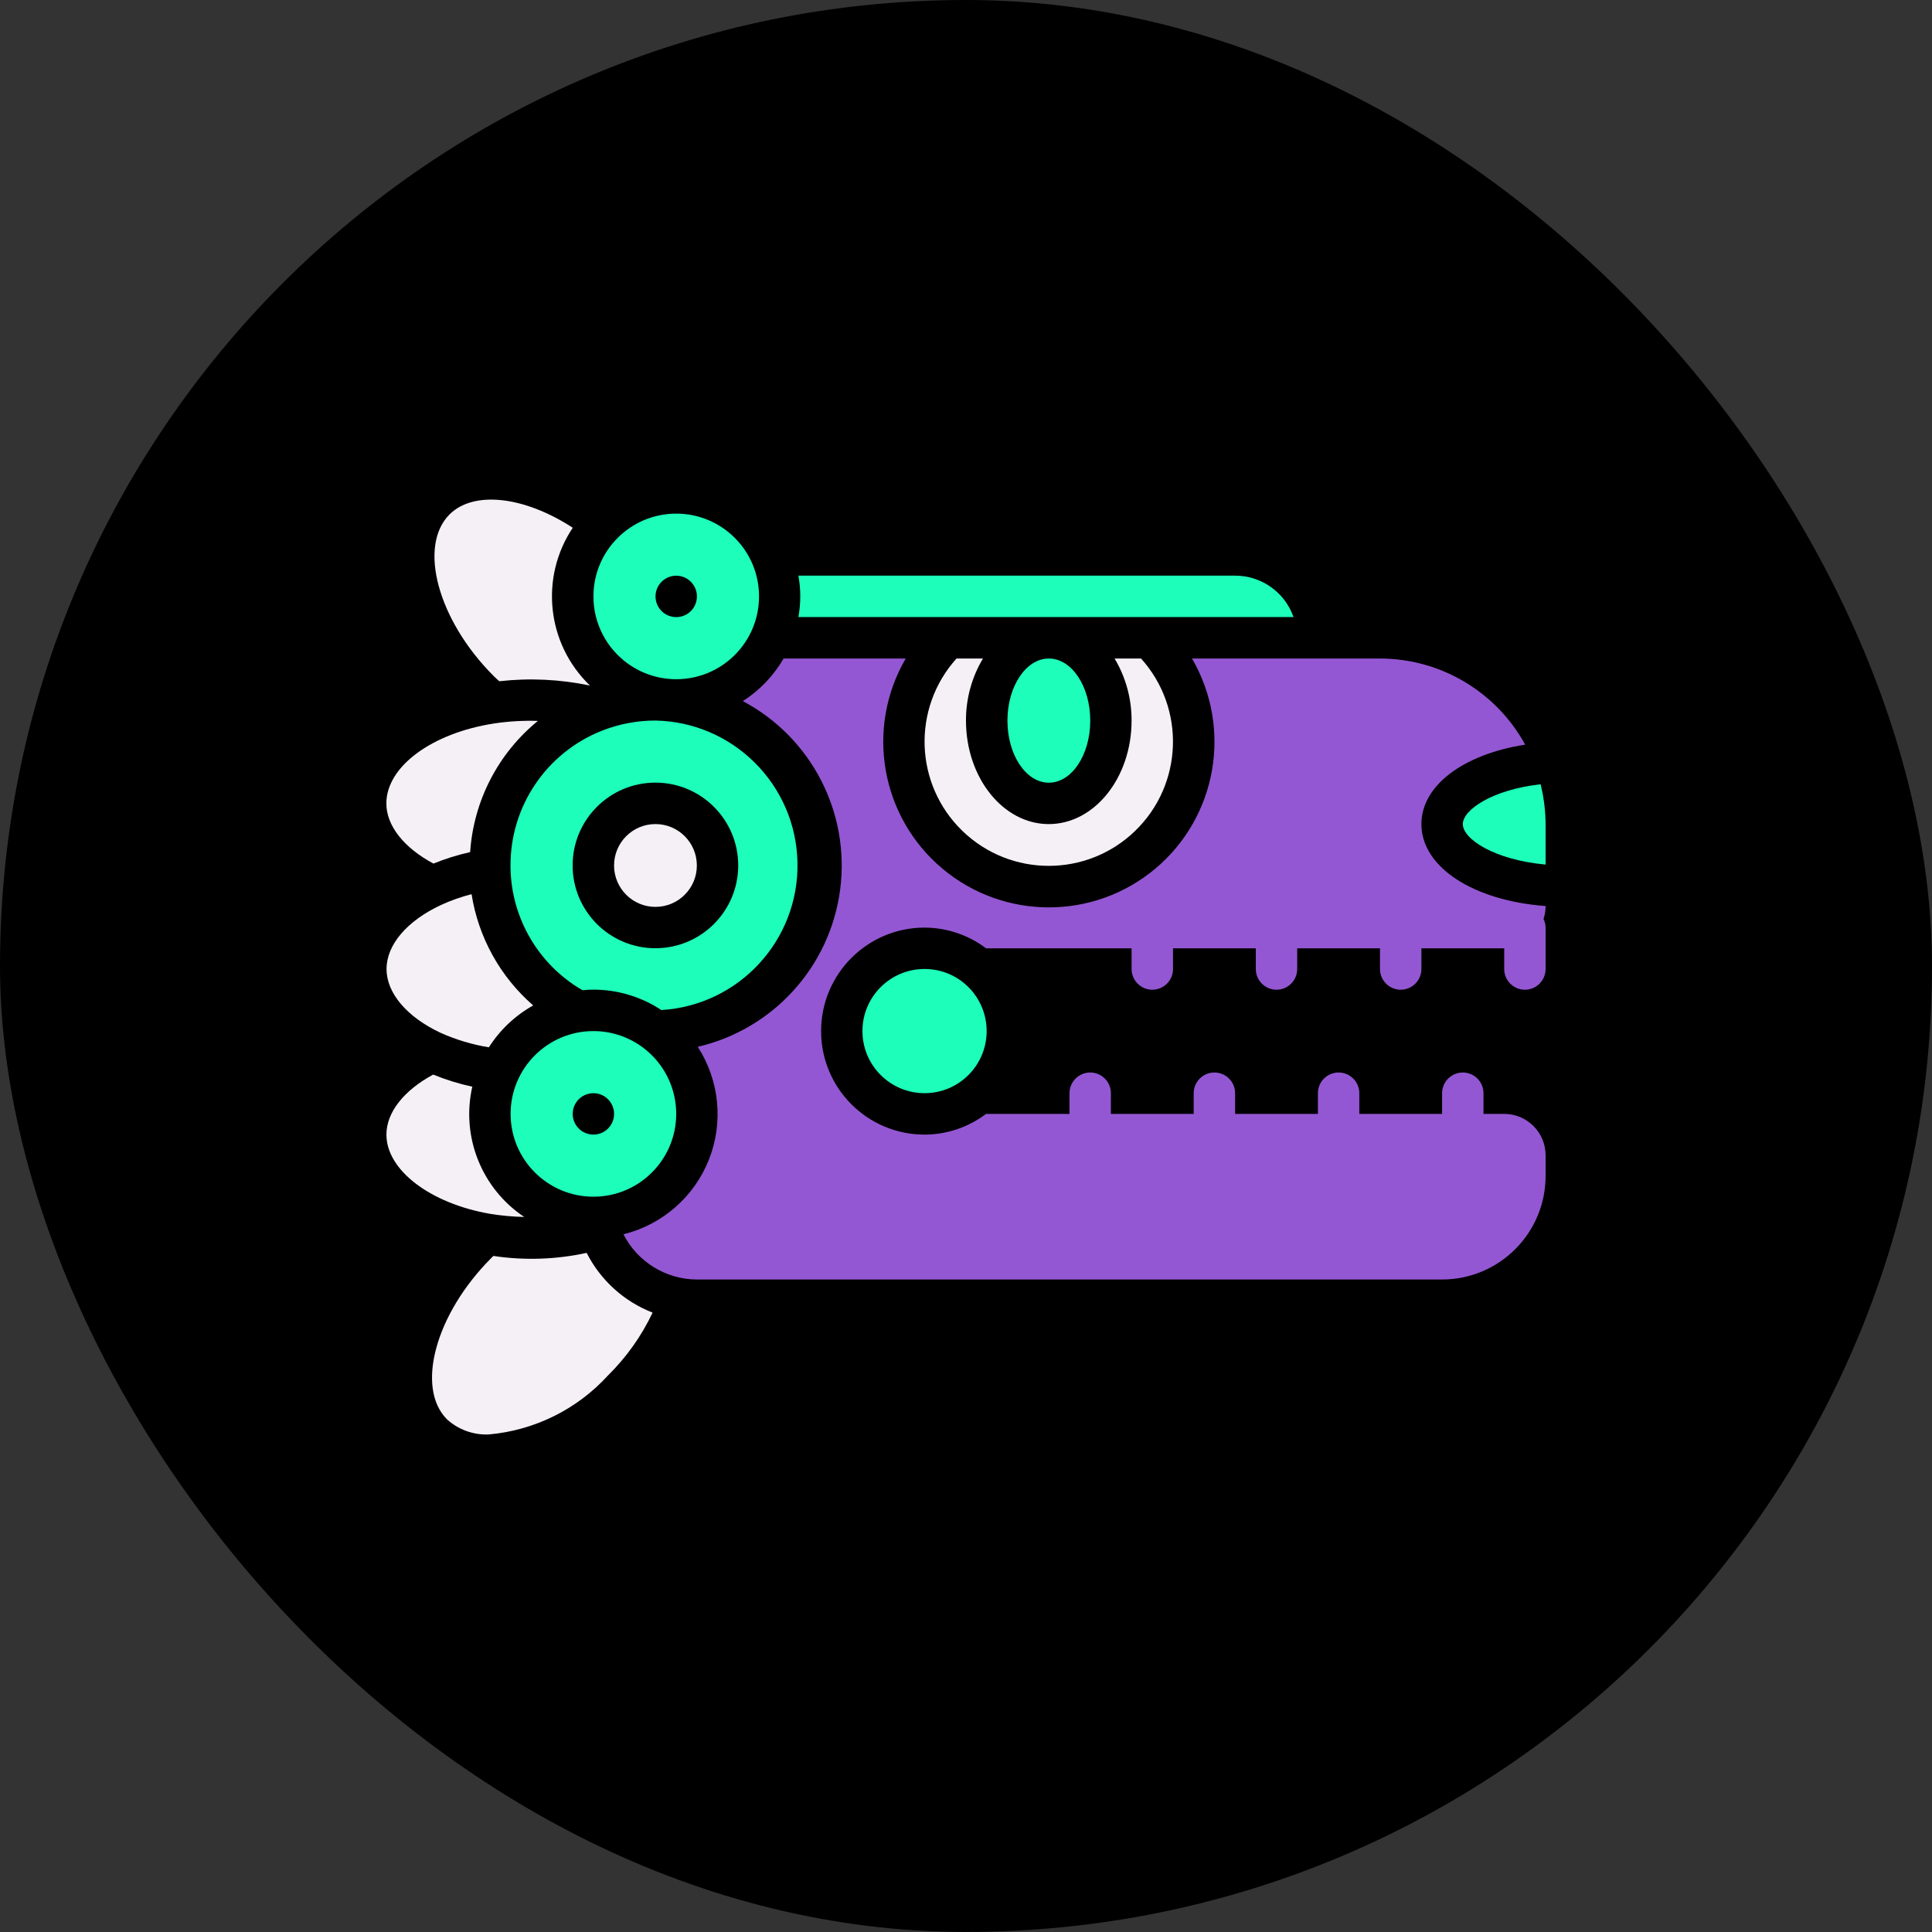 <svg width="80" height="80" viewBox="0 0 80 80" fill="none" xmlns="http://www.w3.org/2000/svg">
<rect x="0" y="0" width="80" height="80" fill="#333333" stroke="none"/>
<rect width="80" height="79.998" rx="39.999" fill="black"/>
<g clip-path="url(#clip0_8_503)">
<path d="M28 46.124C28 48.017 26.465 49.553 24.572 49.553C22.678 49.553 21.143 48.017 21.143 46.124C21.143 44.23 22.678 42.695 24.572 42.695C26.465 42.695 28 44.23 28 46.124ZM23.714 46.124C23.714 46.597 24.098 46.981 24.572 46.981C25.045 46.981 25.428 46.597 25.428 46.124C25.428 45.651 25.045 45.267 24.572 45.267C24.098 45.267 23.714 45.651 23.714 46.124Z" fill="#1CFEBA"/>
<path d="M47.601 25.55H33.06C33.163 24.983 33.163 24.402 33.06 23.836H51.138C52.228 23.833 53.201 24.521 53.562 25.55H47.601Z" fill="#1CFEBA"/>
<path d="M28.001 28.125C26.108 28.125 24.573 26.59 24.573 24.696C24.573 22.802 26.108 21.268 28.001 21.268C29.895 21.268 31.43 22.802 31.43 24.696C31.43 26.59 29.895 28.125 28.001 28.125ZM28.001 23.839C27.528 23.839 27.144 24.223 27.144 24.696C27.144 25.17 27.528 25.553 28.001 25.553C28.475 25.553 28.858 25.17 28.858 24.696C28.858 24.223 28.475 23.839 28.001 23.839Z" fill="#1CFEBA"/>
<path d="M20.675 28.209C20.59 28.133 20.504 28.059 20.428 27.979C18.134 25.677 17.302 22.621 18.612 21.303C19.623 20.296 21.726 20.556 23.716 21.853C22.34 23.917 22.641 26.669 24.43 28.388C23.196 28.128 21.928 28.067 20.675 28.209Z" fill="#F5F0F6"/>
<path d="M21.139 35.836C21.134 33.388 22.62 31.184 24.89 30.27C25.606 29.983 26.369 29.836 27.139 29.836C30.36 29.898 32.956 32.492 33.022 35.712C33.088 38.932 30.6 41.63 27.385 41.824C26.549 41.272 25.569 40.978 24.568 40.979C24.416 40.979 24.266 40.988 24.117 41.002C22.311 39.956 21.182 38.043 21.139 35.956V35.836ZM27.139 39.264C29.033 39.264 30.568 37.729 30.568 35.836C30.568 33.942 29.033 32.407 27.139 32.407C25.246 32.407 23.711 33.942 23.711 35.836C23.711 37.729 25.246 39.264 27.139 39.264Z" fill="#1CFEBA"/>
<path d="M20.516 29.949C21.098 29.865 21.686 29.832 22.273 29.851C20.625 31.195 19.609 33.163 19.468 35.284C18.949 35.399 18.441 35.558 17.948 35.759C16.725 35.105 15.998 34.192 15.998 33.268C15.998 31.745 17.878 30.353 20.474 29.955L20.516 29.949Z" fill="#F5F0F6"/>
<path d="M25.427 35.838C25.427 36.784 26.194 37.552 27.141 37.552C28.088 37.552 28.855 36.784 28.855 35.838C28.855 34.891 28.088 34.123 27.141 34.123C26.194 34.123 25.427 34.891 25.427 35.838Z" fill="#F5F0F6"/>
<path d="M18.263 37.472C18.67 37.286 19.093 37.136 19.527 37.025C19.808 38.814 20.712 40.445 22.078 41.633C21.332 42.051 20.701 42.647 20.243 43.367C19.56 43.255 18.893 43.056 18.26 42.775C16.849 42.116 16.006 41.125 16.006 40.124C16.006 39.123 16.849 38.132 18.263 37.472Z" fill="#F5F0F6"/>
<path d="M25.816 51.109C27.425 50.711 28.743 49.561 29.354 48.02C29.964 46.479 29.792 44.738 28.892 43.346C32.023 42.618 34.373 40.023 34.789 36.836C35.205 33.648 33.599 30.538 30.759 29.032C31.455 28.587 32.033 27.982 32.447 27.268H37.504C35.828 30.149 36.466 33.818 39.018 35.964C41.569 38.109 45.294 38.109 47.845 35.964C50.396 33.818 51.034 30.149 49.358 27.268H57.143C59.647 27.27 61.951 28.638 63.154 30.834C60.604 31.232 58.857 32.521 58.857 34.124C58.857 35.912 61.016 37.296 64 37.517V37.553C63.997 37.723 63.968 37.892 63.914 38.053C63.968 38.165 63.998 38.286 64 38.41V40.124C64 40.598 63.616 40.982 63.143 40.982C62.67 40.982 62.286 40.598 62.286 40.124V39.268H58.857V40.124C58.857 40.598 58.474 40.982 58 40.982C57.526 40.982 57.143 40.598 57.143 40.124V39.268H53.714V40.124C53.714 40.598 53.33 40.982 52.857 40.982C52.384 40.982 52 40.598 52 40.124V39.268H48.572V40.124C48.572 40.598 48.188 40.982 47.714 40.982C47.241 40.982 46.857 40.598 46.857 40.124V39.268H40.831C40.097 38.714 39.205 38.413 38.286 38.41C35.919 38.41 34 40.329 34 42.696C34 45.063 35.919 46.982 38.286 46.982C39.205 46.979 40.097 46.678 40.831 46.124H44.286V45.268C44.286 44.794 44.67 44.41 45.143 44.41C45.616 44.41 46 44.794 46 45.268V46.124H49.428V45.268C49.428 44.794 49.812 44.41 50.286 44.41C50.759 44.41 51.143 44.794 51.143 45.268V46.124H54.572V45.268C54.572 44.794 54.955 44.41 55.428 44.41C55.902 44.41 56.286 44.794 56.286 45.268V46.124H59.714V45.268C59.714 44.794 60.098 44.41 60.572 44.41C61.045 44.41 61.428 44.794 61.428 45.268V46.124H62.286C63.232 46.124 64 46.892 64 47.839V48.696C63.997 51.062 62.08 52.979 59.714 52.982H28.857C27.573 52.976 26.399 52.254 25.816 51.109Z" fill="#9457D3"/>
<path d="M17.937 44.496C18.462 44.71 19.004 44.878 19.557 44.998C19.086 47.068 19.942 49.214 21.707 50.392C21.231 50.382 20.757 50.337 20.287 50.261C17.801 49.826 16.001 48.447 16.001 46.982C16.001 46.06 16.722 45.151 17.937 44.496Z" fill="#F5F0F6"/>
<path d="M20.43 52.006C21.715 52.199 23.023 52.155 24.292 51.879C24.867 53.012 25.84 53.892 27.023 54.353C26.564 55.321 25.939 56.201 25.176 56.954C23.896 58.357 22.136 59.229 20.243 59.397C19.607 59.426 18.985 59.202 18.512 58.775C17.2 57.463 18.032 54.411 20.328 52.108C20.361 52.07 20.397 52.038 20.43 52.006Z" fill="#F5F0F6"/>
<path d="M35.712 42.695C35.712 44.115 36.864 45.266 38.284 45.266C39.704 45.266 40.855 44.115 40.855 42.695C40.855 41.274 39.704 40.123 38.284 40.123C36.864 40.123 35.712 41.274 35.712 42.695Z" fill="#1CFEBA"/>
<path d="M47.248 27.268C49.103 29.326 48.994 32.484 47 34.409C45.008 36.335 41.847 36.335 39.854 34.409C37.861 32.484 37.752 29.326 39.607 27.268H40.702C40.238 28.045 39.995 28.934 39.999 29.839C39.999 32.202 41.537 34.124 43.427 34.124C45.318 34.124 46.856 32.202 46.856 29.839C46.86 28.934 46.617 28.045 46.153 27.268H47.248Z" fill="#F5F0F6"/>
<path d="M41.716 29.839C41.716 28.419 42.484 27.268 43.43 27.268C44.377 27.268 45.145 28.419 45.145 29.839C45.145 31.259 44.377 32.41 43.43 32.41C42.484 32.41 41.716 31.259 41.716 29.839Z" fill="#1CFEBA"/>
<path d="M60.572 34.123C60.572 33.538 61.783 32.698 63.796 32.475C63.804 32.507 63.81 32.541 63.817 32.574C63.864 32.774 63.903 32.977 63.93 33.182C63.939 33.248 63.947 33.314 63.955 33.38C63.983 33.627 63.998 33.875 64 34.123V35.8C61.882 35.609 60.572 34.743 60.572 34.123Z" fill="#1CFEBA"/>
</g>
<defs>
<clipPath id="clip0_8_503">
<rect width="48" height="48" fill="white" transform="matrix(-1 0 0 1 64 16)"/>
</clipPath>
</defs>
</svg>
